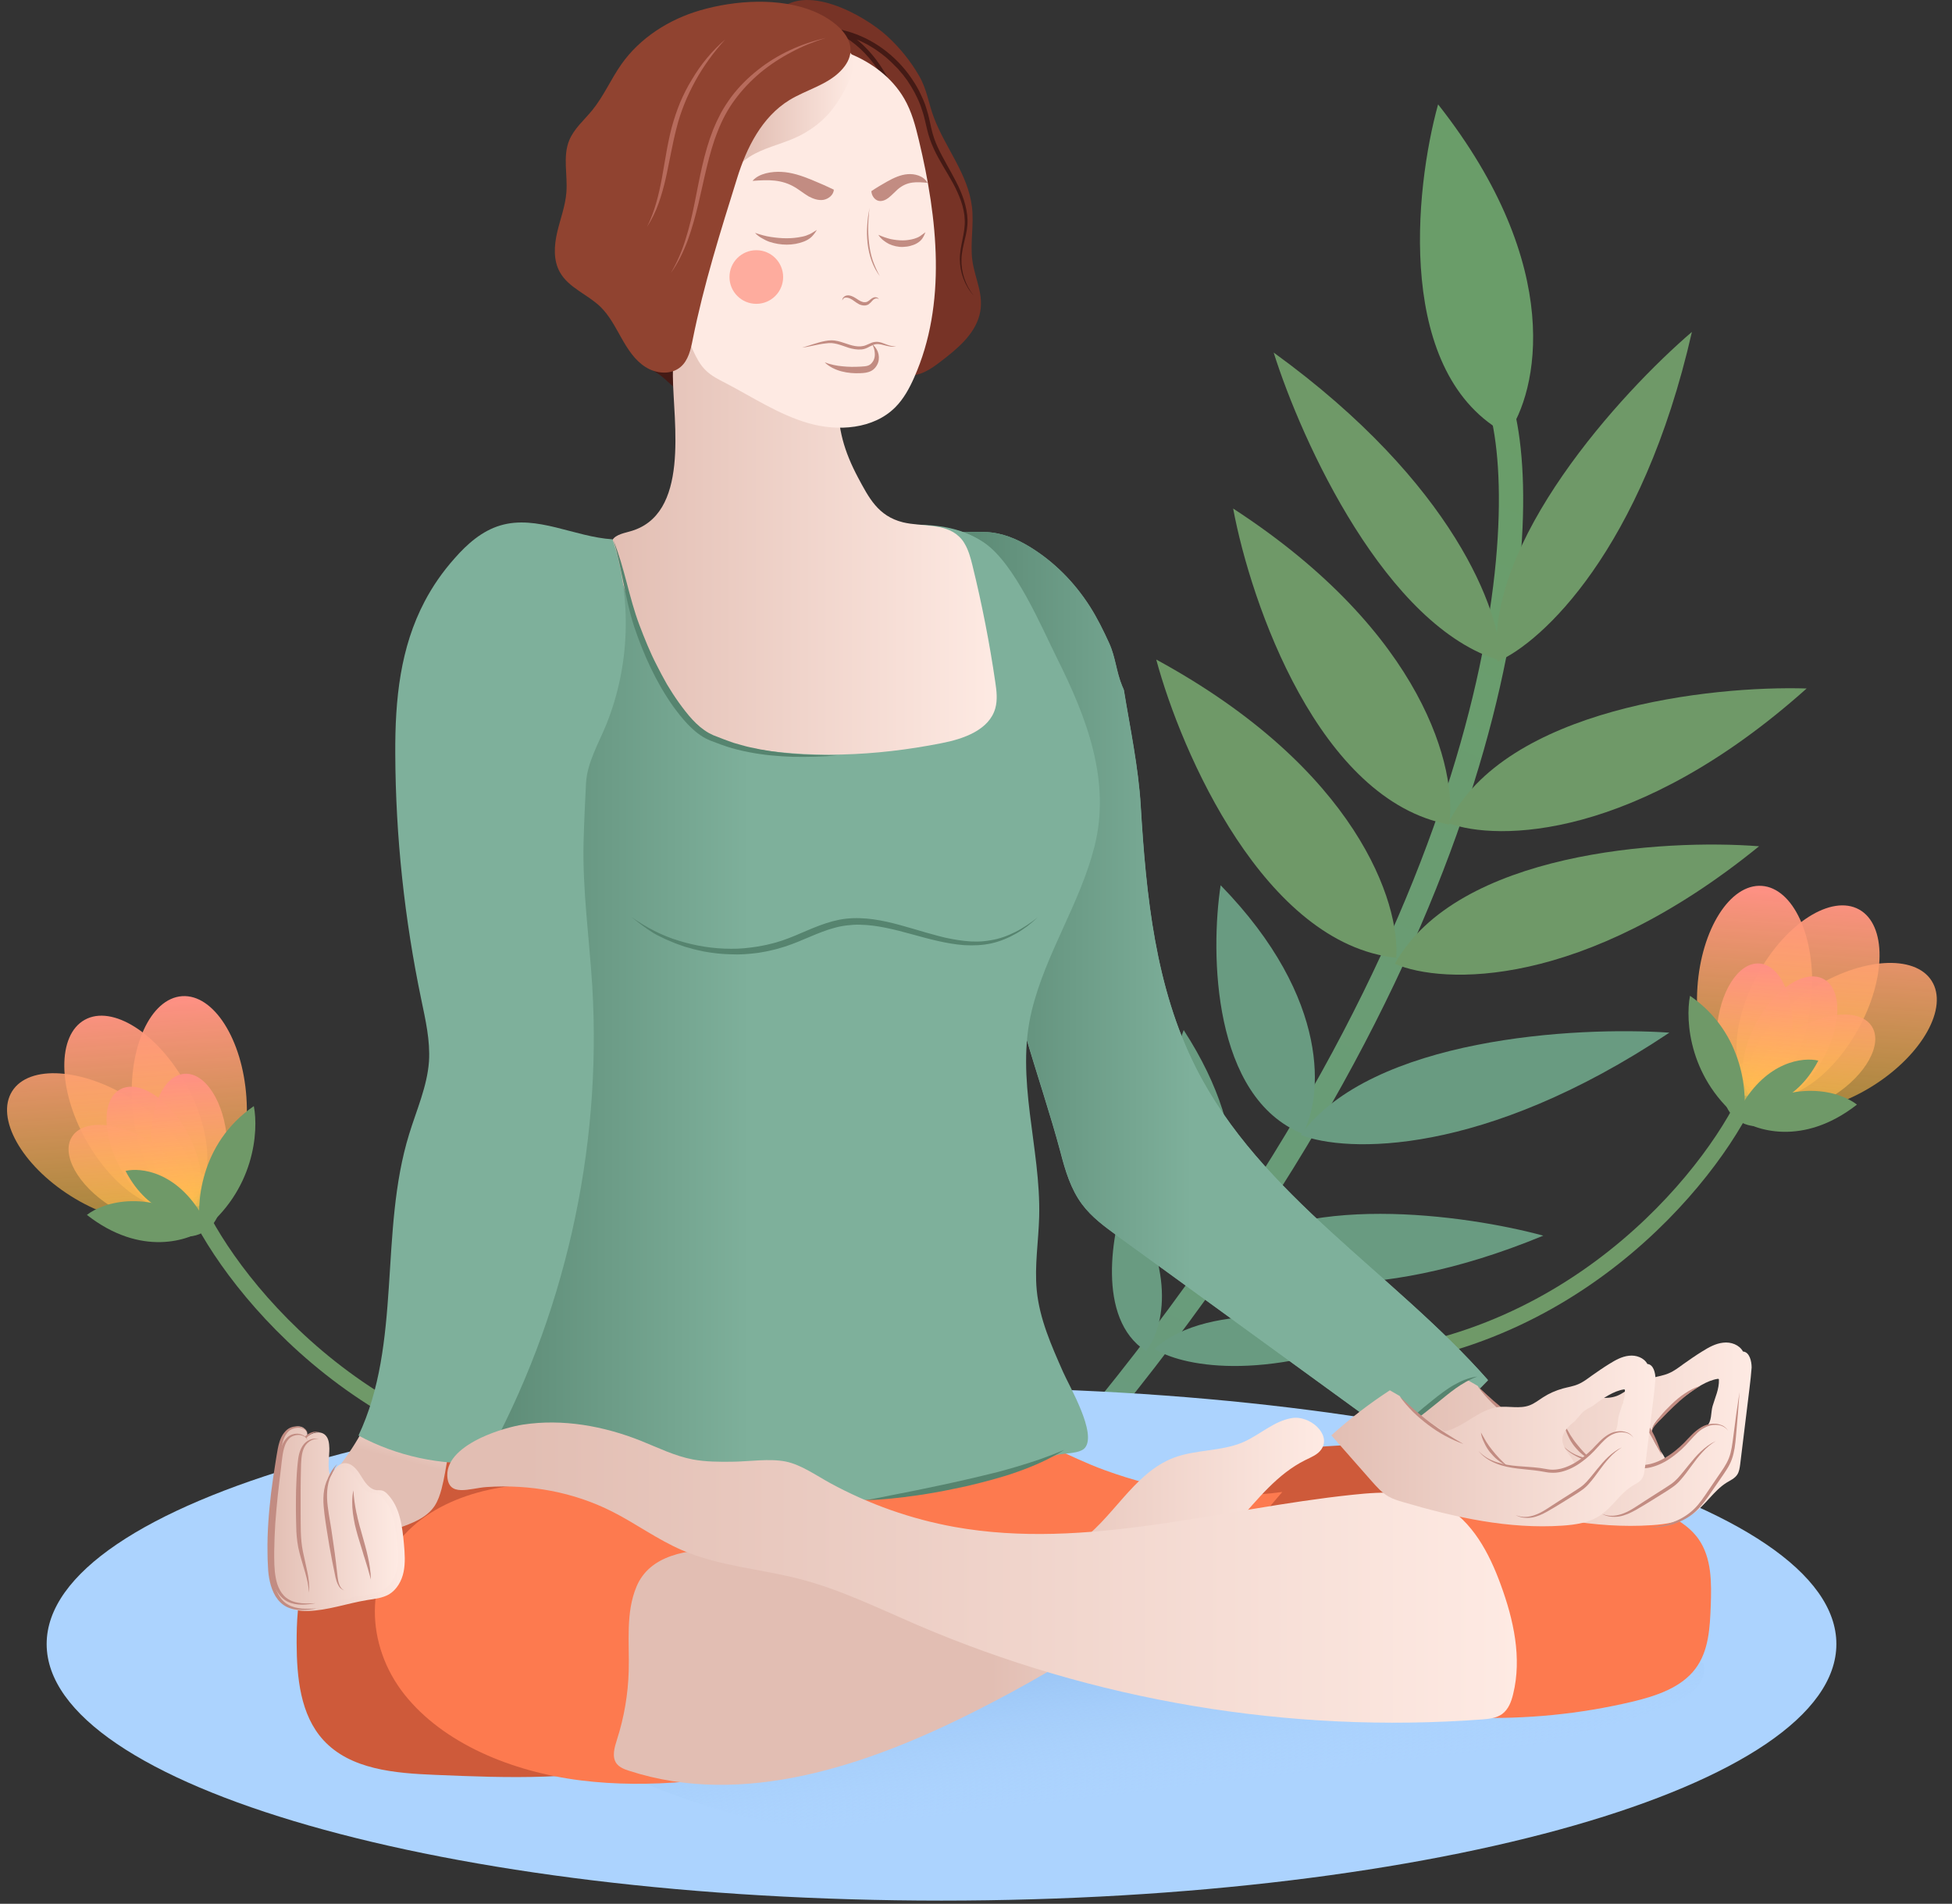 <svg width="241" height="235" viewBox="0 0 241 235" fill="none" xmlns="http://www.w3.org/2000/svg">
<rect x="0" y="0" width="241" height="235" fill="#333333" stroke="none"/>
<path d="M185.69 51.782C189.365 69.472 183.291 120.328 129.6 182.237" stroke="url(#paint0_linear_1207_26038)" stroke-width="3"/>
<path d="M186.104 53.622C189.842 48.412 193.363 32.969 177.552 12.883C174.633 23.424 172.258 46.328 186.104 53.622Z" fill="#6A9D69"/>
<path d="M184.887 81.656C190.33 79.322 202.752 67.917 208.89 40.969C200.159 48.448 183.134 67.056 184.887 81.656Z" fill="#6F9968"/>
<path d="M185.269 81.551C185.256 75.628 179.634 59.729 157.25 43.517C160.707 54.482 171.15 77.439 185.269 81.551Z" fill="#6F9968"/>
<path d="M178.822 101.597C184.829 103.866 202.084 103.721 223.054 84.984C211.239 84.615 185.851 87.421 178.822 101.597Z" fill="#6F9968"/>
<path d="M178.916 101.778C179.929 95.212 176.014 78.219 152.247 62.77C154.448 74.537 162.863 98.812 178.916 101.778Z" fill="#6F9968"/>
<path d="M172.215 118.97C178.108 121.52 195.351 122.188 217.181 104.46C205.397 103.535 179.905 105.141 172.215 118.97Z" fill="#6F9968"/>
<path d="M160.583 140.089C166.157 142.291 183.066 142.85 206.107 127.467C194.592 126.678 169.367 128.099 160.583 140.089Z" fill="#699B81"/>
<path d="M160.842 139.959C163.216 135.639 164.513 123.453 150.704 109.272C149.428 117.632 149.669 135.473 160.842 139.959Z" fill="#699B81"/>
<path d="M150.437 155.483C154.723 158.249 168.744 161.531 190.539 152.525C181.059 149.95 159.765 146.937 150.437 155.483Z" fill="#699B81"/>
<path d="M149.495 154.453C152.197 151.241 155.307 141.285 146.141 127.148C143.684 133.914 140.915 148.847 149.495 154.453Z" fill="#699B81"/>
<path d="M142.55 166.504C145.63 168.492 155.704 170.849 171.363 164.379C164.551 162.529 149.252 160.364 142.55 166.504Z" fill="#699B81"/>
<path d="M141.465 166.762C143.406 164.454 145.641 157.301 139.056 147.144C137.29 152.005 135.301 162.734 141.465 166.762Z" fill="#699B81"/>
<path d="M172.382 118.223C172.881 111.598 167.653 94.962 142.753 81.412C145.865 92.972 156.147 116.518 172.382 118.223Z" fill="#6F9968"/>
<circle cx="4.105" cy="4.105" r="4.105" transform="matrix(-0.998 0.068 0.068 0.998 26.904 144.151)" fill="#6F9968"/>
<path d="M16.316 136.418C16.806 143.58 20.362 149.171 24.258 148.904C28.153 148.637 30.914 142.614 30.423 135.452C29.933 128.289 26.377 122.698 22.482 122.965C18.586 123.232 15.825 129.255 16.316 136.418Z" fill="url(#paint1_linear_1207_26038)"/>
<path d="M10.589 140.679C14.072 146.956 19.664 150.51 23.078 148.615C26.493 146.72 26.436 140.095 22.953 133.817C19.469 127.539 13.877 123.986 10.463 125.881C7.048 127.776 7.105 134.401 10.589 140.679Z" fill="url(#paint2_linear_1207_26038)"/>
<path d="M8.711 147.614C14.779 151.452 21.39 151.887 23.477 148.587C25.564 145.287 22.337 139.501 16.269 135.663C10.201 131.826 3.59 131.39 1.503 134.69C-0.584 137.99 2.643 143.777 8.711 147.614Z" fill="url(#paint3_linear_1207_26038)"/>
<path d="M18.7 141.465C19.025 146.214 21.381 149.921 23.962 149.745C26.543 149.568 28.371 145.575 28.046 140.825C27.721 136.075 25.365 132.368 22.784 132.545C20.203 132.722 18.375 136.715 18.7 141.465Z" fill="url(#paint4_linear_1207_26038)"/>
<path d="M14.905 144.29C17.214 148.453 20.919 150.809 23.18 149.553C25.442 148.297 25.405 143.904 23.096 139.741C20.788 135.578 17.083 133.222 14.821 134.478C12.56 135.734 12.597 140.127 14.905 144.29Z" fill="url(#paint5_linear_1207_26038)"/>
<path d="M13.662 148.889C17.682 151.434 22.062 151.723 23.445 149.535C24.827 147.346 22.689 143.51 18.669 140.965C14.648 138.42 10.268 138.131 8.886 140.319C7.503 142.507 9.642 146.344 13.662 148.889Z" fill="url(#paint6_linear_1207_26038)"/>
<path d="M31.339 136.532C31.939 139.586 31.467 146.968 24.777 152.069C24.164 148.823 24.617 141.17 31.339 136.532Z" fill="#6F9968"/>
<path d="M10.728 149.963C12.747 148.388 18.538 146.496 25.545 151.529C23.386 153.179 17.401 155.176 10.728 149.963Z" fill="#6F9968"/>
<path d="M15.5 144.536C17.345 144.087 21.834 144.585 25.03 150.163C23.068 150.619 18.416 150.133 15.5 144.536Z" fill="#6F9968"/>
<path d="M24.596 149.743C30.07 160.691 48.587 182.421 78.859 181.766" stroke="#6F9968" stroke-width="2"/>
<circle cx="216.905" cy="134.912" r="4.105" transform="rotate(3.917 216.905 134.912)" fill="#6F9968"/>
<path d="M223.678 122.803C223.188 129.966 219.632 135.556 215.736 135.289C211.841 135.023 209.08 129 209.571 121.837C210.061 114.674 213.617 109.084 217.513 109.35C221.408 109.617 224.169 115.64 223.678 122.803Z" fill="url(#paint7_linear_1207_26038)"/>
<path d="M229.406 127.064C225.922 133.342 220.33 136.895 216.916 135C213.501 133.105 213.558 126.48 217.042 120.202C220.525 113.925 226.117 110.372 229.532 112.266C232.946 114.161 232.889 120.786 229.406 127.064Z" fill="url(#paint8_linear_1207_26038)"/>
<path d="M231.283 133.999C225.215 137.837 218.604 138.273 216.517 134.972C214.43 131.672 217.657 125.886 223.725 122.049C229.793 118.211 236.404 117.775 238.491 121.076C240.578 124.376 237.351 130.162 231.283 133.999Z" fill="url(#paint9_linear_1207_26038)"/>
<path d="M221.294 127.85C220.969 132.6 218.613 136.307 216.032 136.13C213.452 135.953 211.623 131.96 211.948 127.21C212.273 122.461 214.629 118.754 217.21 118.93C219.791 119.107 221.62 123.101 221.294 127.85Z" fill="url(#paint10_linear_1207_26038)"/>
<path d="M225.089 130.675C222.78 134.838 219.076 137.194 216.814 135.938C214.552 134.682 214.589 130.289 216.898 126.126C219.206 121.964 222.911 119.607 225.173 120.863C227.435 122.12 227.397 126.513 225.089 130.675Z" fill="url(#paint11_linear_1207_26038)"/>
<path d="M226.332 135.274C222.312 137.819 217.932 138.108 216.55 135.92C215.167 133.732 217.305 129.895 221.326 127.35C225.346 124.805 229.726 124.516 231.108 126.704C232.491 128.892 230.353 132.729 226.332 135.274Z" fill="url(#paint12_linear_1207_26038)"/>
<path d="M208.655 122.917C208.055 125.971 208.527 133.354 215.217 138.454C215.83 135.208 215.377 127.556 208.655 122.917Z" fill="#6F9968"/>
<path d="M229.266 136.348C227.247 134.773 221.456 132.881 214.449 137.914C216.608 139.564 222.593 141.561 229.266 136.348Z" fill="#6F9968"/>
<path d="M224.494 130.92C222.649 130.472 218.16 130.97 214.964 136.548C216.926 137.004 221.578 136.518 224.494 130.92Z" fill="#6F9968"/>
<path d="M215.398 136.127C209.924 147.075 191.407 168.805 161.135 168.15" stroke="#6F9968" stroke-width="2"/>
<path d="M116.242 234.603C177.26 234.603 226.725 220.424 226.725 202.934C226.725 185.443 177.26 171.265 116.242 171.265C55.224 171.265 5.76 185.443 5.76 202.934C5.76 220.424 55.224 234.603 116.242 234.603Z" fill="#ACD3FE"/>
<g style="mix-blend-mode:multiply">
<path d="M73.464 217.144C89.218 225.662 107.982 228.488 125.534 224.955C131.432 223.764 137.188 221.907 143.106 220.858C150.377 219.586 157.81 219.566 165.203 219.041C178.816 218.072 192.308 215.307 205.215 210.867C207.841 209.958 211.032 207.98 210.305 205.296C183.017 198.353 154.437 198.776 126.645 194.235C117.414 192.721 108.043 190.662 98.832 192.257C92.228 193.387 86.088 196.354 80.069 199.281C75.463 201.521 70.576 204.024 68.111 208.525" fill="url(#paint13_linear_1207_26038)"/>
</g>
<path d="M58.134 166.986C55.003 172.032 51.852 177.099 47.873 181.499C43.995 185.778 39.229 189.653 37.492 195.163C36.724 197.626 36.623 200.23 36.623 202.813C36.643 207.052 37.067 211.674 39.935 214.803C43.268 218.436 48.762 218.88 53.69 219.082C62.759 219.465 71.969 219.808 80.735 217.467C95.035 213.612 107.013 202.813 121.656 200.593C137.289 198.231 152.822 206.103 168.616 205.377C178.352 204.933 188.33 209.05 198.065 208.606C199.863 208.525 201.68 208.384 203.357 207.738C208.164 205.901 210.669 200.068 209.659 195.022C208.649 189.976 204.771 185.859 200.226 183.436C195.682 181.014 190.511 180.046 185.421 179.379C173.949 177.866 162.113 177.644 150.943 180.651C145.813 182.044 140.804 184.103 135.492 184.547C124.423 185.475 114.102 179.299 105.013 172.921C103.296 171.709 101.458 170.337 100.832 168.319C88.37 166.3 75.888 164.282 63.406 162.283" fill="#CE5A3A"/>
<path d="M44.864 176.392C43.995 178.027 42.985 179.581 41.834 181.035C42.48 180.712 43.329 180.974 43.712 181.58C44.076 182.145 43.995 182.871 43.975 183.558C43.935 184.728 44.116 185.919 44.48 187.05C44.46 186.262 44.52 185.334 45.167 184.89C45.692 184.527 46.459 184.668 46.964 185.072C47.469 185.475 47.772 186.061 47.994 186.666C48.217 187.272 48.398 187.897 48.721 188.442C48.762 188.523 48.822 188.604 48.903 188.644C49.004 188.684 49.105 188.644 49.186 188.624C50.862 188.039 52.66 187.372 53.65 185.899C54.074 185.253 54.316 184.527 54.518 183.78C55.205 181.136 55.326 178.33 56.336 175.767C55.367 175.181 54.417 174.596 53.387 174.152C52.236 173.627 50.903 173.284 49.711 173.728C49.267 173.889 48.863 174.172 48.479 174.475C47.954 174.878 47.429 175.323 46.964 175.787" fill="url(#paint14_linear_1207_26038)"/>
<path d="M72.372 183.578C64.535 182.367 55.608 183.82 50.437 188.906C44.822 194.417 45.145 203.096 49.912 209.131C54.679 215.166 63.122 218.698 71.706 219.768C80.29 220.838 89.036 219.707 97.458 218.032C100.346 217.447 103.437 216.68 105.154 214.661C106.325 213.289 106.628 211.533 106.709 209.837C106.971 203.378 103.861 194.275 96.408 191.147C89.298 188.139 80.148 184.769 72.372 183.578Z" fill="#FD7A4F"/>
<path d="M158.316 184.163C154.074 189.128 149.812 194.093 145.571 199.059C145.106 199.604 144.601 200.169 143.955 200.492C143.329 200.794 142.642 200.835 141.955 200.875C134.179 201.319 126.363 201.763 118.627 200.875C110.891 199.987 103.175 197.706 96.853 193.145C95.117 191.873 93.379 190.278 92.996 188.159C91.057 177.26 116.021 174.333 122.949 176.049C127.615 177.199 131.877 179.823 136.361 181.458C143.43 184.042 150.822 185.212 158.316 184.163Z" fill="#FD7A4F"/>
<path d="M161.91 186.201C168.797 184.708 175.806 183.8 182.855 183.456C190.368 183.093 198.165 183.436 204.992 186.524C206.789 187.332 208.547 188.361 209.678 189.936C211.354 192.297 211.314 195.365 211.213 198.231C211.112 200.916 210.97 203.782 209.334 205.962C207.557 208.343 204.446 209.353 201.497 210.059C188.611 213.107 174.856 212.663 162.233 208.767C159.809 208.021 157.284 207.052 155.83 205.053C154.598 203.378 154.315 201.218 154.295 199.18C154.295 196.152 154.82 193.125 155.87 190.279" fill="#FD7A4F"/>
<path d="M147.629 131.765C142.62 121.855 141.489 110.511 140.823 99.43C140.54 94.666 139.51 89.863 138.742 85.16C138.682 84.998 138.621 84.837 138.54 84.695C137.793 82.899 137.732 81.163 136.924 79.387C136.217 77.833 135.47 76.319 134.561 74.886C132.642 71.879 130.138 69.335 127.088 67.478C125.492 66.51 123.735 65.783 121.857 65.682C120.746 65.621 119.615 65.682 118.504 65.702C119.09 72.908 123.493 84.312 124.139 87.219C126.078 95.918 122.988 103.669 123.513 112.55C124.099 122.137 128.461 132.936 130.926 142.22C131.511 144.481 132.198 146.782 133.592 148.639C134.763 150.213 136.379 151.384 137.955 152.534C149.144 160.669 160.334 168.783 171.503 176.917C172.089 177.341 172.695 177.765 173.382 177.866C174.452 178.027 175.462 177.361 176.351 176.735C178.976 174.818 181.441 172.658 183.683 170.317C171.988 157.056 155.607 147.549 147.629 131.765Z" fill="#7EB09B"/>
<path d="M147.652 131.826C142.643 121.915 141.512 110.572 140.845 99.49C140.563 94.727 139.533 89.883 138.765 85.18C138.704 85.018 138.624 84.857 138.563 84.695C137.816 82.899 137.755 81.163 136.947 79.387C136.24 77.833 135.493 76.319 134.584 74.886C132.665 71.879 130.161 69.335 127.111 67.478C125.515 66.51 123.758 65.783 121.88 65.682C120.769 65.621 119.658 65.682 118.547 65.702C119.112 72.908 123.536 84.352 124.182 87.279C126.121 95.978 123.031 103.729 123.556 112.61C124.142 122.198 128.504 132.996 130.969 142.281C131.554 144.542 132.241 146.843 133.635 148.699C134.806 150.274 136.422 151.445 137.997 152.595L171.546 176.978C172.132 177.401 172.738 177.825 173.425 177.926C174.495 178.088 175.505 177.422 176.394 176.796C179.019 174.878 181.484 172.719 183.726 170.377C172.011 157.116 155.63 147.61 147.652 131.826Z" fill="url(#paint15_linear_1207_26038)"/>
<path d="M135.127 104.496C133.349 111.52 129.128 117.636 127.391 124.721C125.31 133.218 128.522 141.655 128.3 150.193C128.219 153.221 127.714 156.228 127.997 159.235C128.34 162.808 129.815 166.098 131.249 169.348C132.036 171.144 135.47 176.957 133.935 178.733C133.309 179.46 131.35 179.359 130.481 179.601C128.583 180.106 126.745 180.873 124.846 181.418C121.15 182.528 117.393 183.436 113.596 184.123C98.669 186.908 82.875 186.424 68.494 181.135C65.929 180.187 63.404 179.097 60.96 177.845C60.031 177.381 59.021 176.755 58.839 175.726C58.718 175.08 58.98 174.414 59.223 173.788C63.99 162.384 70.534 151.263 71.099 138.91C71.483 130.796 69.241 122.803 68.393 114.729C67.827 109.259 67.928 103.648 69.584 98.421C70.574 95.292 72.129 92.345 72.877 89.156C74.331 82.919 72.614 76.319 73.765 70.021C73.927 69.153 74.169 68.225 74.856 67.66C75.401 67.196 76.169 67.034 76.876 66.893C84.995 65.399 93.297 64.895 101.538 65.379C108.082 65.763 115.858 63.199 121.513 66.994C125.29 69.537 128.603 77.429 130.542 81.325C134.137 88.53 137.187 96.342 135.127 104.496Z" fill="#7EB09B"/>
<path d="M134.946 104.395C133.169 111.419 128.948 117.535 127.211 124.62C125.13 133.117 128.342 141.554 128.119 150.092C128.039 153.12 127.534 156.127 127.816 159.135C128.16 162.707 129.634 165.997 131.068 169.247C131.856 171.043 135.29 176.856 133.755 178.632C133.129 179.359 131.169 179.258 130.301 179.5C128.402 180.005 126.564 180.772 124.666 181.317C120.969 182.427 117.213 183.335 113.415 184.022C98.449 186.787 82.654 186.302 68.273 181.014C65.708 180.066 63.183 178.976 60.739 177.724C59.81 177.26 58.8 176.634 58.618 175.605C58.497 174.959 58.76 174.293 59.002 173.667C63.769 162.263 70.313 151.142 70.879 138.789C71.262 130.675 69.02 122.682 68.172 114.608C67.606 109.138 67.707 103.527 69.364 98.299C70.353 95.171 71.909 92.224 72.656 89.035C74.11 82.798 72.393 76.198 73.545 69.9C73.706 69.032 73.949 68.104 74.635 67.539C75.181 67.075 75.948 66.913 76.655 66.772C84.775 65.278 93.076 64.774 101.317 65.258C107.861 65.641 115.637 63.078 121.293 66.873C125.07 69.416 128.382 77.308 130.321 81.204C133.936 88.45 137.007 96.261 134.946 104.395Z" fill="url(#paint16_linear_1207_26038)"/>
<path d="M84.207 48.364C84.712 48.606 85.217 48.828 85.742 49.05C87.802 49.978 89.681 51.29 91.721 52.259C93.761 53.228 96.144 53.793 98.305 53.127C100.062 52.582 101.456 51.311 102.89 50.18C104.324 49.05 106.001 48 107.818 48.061C108.687 48.081 109.656 48.364 110.404 47.9C110.808 47.637 111.07 47.193 111.272 46.749C112.242 44.65 112.262 42.208 111.696 39.967C110.646 35.809 107.738 32.398 104.829 29.249C103.213 27.493 101.517 25.737 99.416 24.607C94.266 21.822 85.338 21.216 81.884 27.009C81.076 28.361 80.672 29.936 80.43 31.49C80.046 34.093 80.168 36.738 80.228 39.362C80.248 40.31 80.248 41.279 79.865 42.147C79.602 42.732 79.178 43.257 79.198 43.883C79.198 45.053 80.551 45.619 81.501 46.305C82.167 46.789 82.712 47.435 83.399 47.92C83.662 48.081 83.924 48.222 84.207 48.364Z" fill="#441A15"/>
<path d="M78.592 195.829C77.219 199.079 77.724 202.753 77.623 206.265C77.542 209.131 77.057 211.997 76.169 214.742C75.866 215.711 75.522 216.841 76.108 217.669C76.472 218.153 77.078 218.395 77.663 218.577C91.721 223.159 107.051 217.951 120.261 211.291C132.258 205.255 143.771 197.868 152.739 187.897C155.284 185.051 157.728 181.923 161.161 180.227C161.889 179.864 162.697 179.561 163.141 178.895C164.413 177.058 161.727 174.676 159.505 175.04C157.283 175.403 155.567 177.099 153.506 178.007C150.8 179.178 147.669 178.895 144.902 179.945C139.832 181.882 137.348 187.675 132.804 190.642C129.612 192.721 125.674 193.226 121.877 193.468C115.534 193.872 109.132 193.71 102.83 192.943C96.669 192.237 81.784 188.22 78.592 195.829Z" fill="url(#paint17_linear_1207_26038)"/>
<path d="M119.089 67.094C119.574 67.902 119.836 68.871 120.059 69.779C121.23 74.542 122.179 79.366 122.886 84.231C123.048 85.3 123.169 86.39 122.886 87.42C122.139 90.104 118.968 91.214 116.221 91.739C108.081 93.354 99.618 93.717 91.458 92.143C89.095 91.699 86.631 91.013 84.955 89.257C84.207 88.469 83.662 87.501 83.157 86.532C80.006 80.618 77.481 74.401 75.603 67.982C75.502 67.659 75.421 67.316 75.482 66.993C75.664 66.105 76.795 65.863 77.683 65.621C85.278 63.643 83.117 52.097 83.076 46.426C83.056 43.701 83.723 42.167 86.025 40.774C88.51 39.26 91.095 37.847 94.023 37.484C96.77 37.141 99.841 37.847 101.8 39.886C104.223 42.409 103.597 46.123 103.496 49.272C103.375 52.885 104.264 55.791 105.92 58.92C107.273 61.443 108.404 63.703 111.475 64.47C113.817 65.035 116.625 64.551 118.382 66.206C118.685 66.489 118.907 66.771 119.089 67.094Z" fill="url(#paint18_linear_1207_26038)"/>
<path d="M109.537 4.463C111.072 5.876 112.405 7.511 113.455 9.328C114.465 11.043 114.627 12.779 115.334 14.596C116.748 18.289 119.515 21.499 119.999 25.535C120.262 27.695 119.777 29.916 120.04 32.075C120.343 34.437 121.575 36.415 120.929 38.897C120.282 41.34 118.161 43.076 116.162 44.61C114.93 45.558 113.476 46.567 111.94 46.265C111.133 46.103 110.426 45.578 109.759 45.074C108.608 44.186 109.315 43.58 109.618 42.49C109.961 41.198 110.244 39.866 110.466 38.554C110.89 35.91 110.971 33.185 110.385 30.561C109.86 28.26 108.81 26.081 108.487 23.739C108.062 20.671 108.81 17.28 107.174 14.656C106.063 12.9 104.104 11.911 102.185 11.124C98.852 9.752 92.066 6.239 95.823 1.658C99.155 -2.359 106.689 1.859 109.537 4.463Z" fill="#773326"/>
<path d="M113.132 26.303C112.829 24.224 112.607 22.145 112.304 20.066C111.98 18.007 111.597 15.948 110.95 13.95C110.324 11.972 109.435 10.075 108.244 8.379C107.072 6.684 105.558 5.23 103.76 4.241L101.922 3.232L103.962 3.696C107.234 4.443 110.122 6.441 112.122 9.086L112.485 9.59L112.829 10.115C113.071 10.458 113.253 10.821 113.455 11.185C113.818 11.932 114.182 12.678 114.404 13.486C114.667 14.273 114.808 15.101 114.99 15.867C115.172 16.655 115.414 17.401 115.757 18.128C116.424 19.581 117.292 20.954 118.04 22.427C118.424 23.154 118.747 23.921 119.009 24.708C119.252 25.495 119.433 26.323 119.454 27.15C119.474 27.998 119.312 28.805 119.11 29.593C118.929 30.38 118.727 31.167 118.706 31.974C118.646 33.569 119.191 35.204 120.201 36.475C119.11 35.264 118.504 33.609 118.504 31.974C118.504 30.319 119.191 28.745 119.11 27.15C119.09 26.363 118.908 25.576 118.646 24.809C118.383 24.062 118.04 23.315 117.656 22.609C116.889 21.196 115.959 19.844 115.273 18.33C114.929 17.583 114.647 16.776 114.465 15.989C114.263 15.181 114.121 14.394 113.859 13.647C113.637 12.88 113.293 12.154 112.93 11.447C112.728 11.104 112.546 10.741 112.324 10.418L112.001 9.913L111.637 9.429L111.455 9.187L111.253 8.964L110.87 8.5C110.728 8.359 110.587 8.218 110.445 8.076C110.304 7.935 110.163 7.794 110.021 7.653L109.577 7.249C109.436 7.108 109.274 6.986 109.112 6.865C108.951 6.744 108.809 6.603 108.648 6.502L108.163 6.159C108.001 6.038 107.82 5.937 107.658 5.836C107.497 5.735 107.315 5.634 107.153 5.533C106.79 5.352 106.446 5.15 106.083 5.008C105.901 4.928 105.719 4.847 105.537 4.766L104.972 4.564L104.689 4.463L104.406 4.383L103.82 4.221L104.022 3.676C105.901 4.726 107.456 6.28 108.648 8.036C109.839 9.792 110.708 11.75 111.314 13.789C111.92 15.807 112.283 17.886 112.526 19.985C112.768 22.125 112.93 24.203 113.132 26.303Z" fill="#441A15"/>
<path d="M111.638 12.173C112.567 13.768 113.032 15.564 113.456 17.34C115.759 26.988 116.91 37.504 112.87 46.587C112.285 47.919 111.558 49.252 110.527 50.281C107.841 52.965 103.478 53.288 99.823 52.239C96.167 51.189 92.935 49.03 89.562 47.273C88.694 46.83 87.805 46.385 87.118 45.699C86.431 45.033 85.987 44.165 85.583 43.297C81.523 34.638 81.382 24.223 85.24 15.463C87.28 10.821 90.875 6.32 95.884 5.533C101.58 4.604 108.629 6.986 111.638 12.173Z" fill="#FEEAE3"/>
<path d="M97.982 17.098C96.185 17.865 94.246 18.289 92.59 19.319C89.843 21.054 88.388 24.183 86.328 26.686C86.934 23.719 87.883 20.792 89.136 18.027C90.408 15.201 92.024 12.496 94.225 10.316C95.68 8.883 104.688 2.848 105.355 7.511C105.577 9.105 104.022 11.729 103.153 12.96C101.901 14.797 100.022 16.23 97.982 17.098Z" fill="url(#paint19_linear_1207_26038)"/>
<path d="M52.438 74.22C49.428 79.932 48.762 86.249 48.802 93.072C48.843 103.244 49.933 113.417 52.014 123.388C52.539 125.911 53.125 128.454 52.963 131.018C52.741 134.106 51.428 137.013 50.519 139.98C46.783 152.07 49.651 165.775 44.258 177.199C48.984 179.742 54.417 180.913 59.77 180.55C69.667 162.727 74.353 142.038 73.121 121.693C72.757 115.799 71.909 109.905 72.05 103.991C72.111 101.549 72.232 99.046 72.353 96.644C72.495 94.121 73.949 91.679 74.878 89.378C77.766 82.172 78.049 73.937 75.625 66.57C70.939 66.287 66.294 63.522 61.79 64.854C59.527 65.52 57.689 67.135 56.134 68.911C54.619 70.607 53.407 72.383 52.438 74.22Z" fill="#7EB09B"/>
<path d="M103.801 8.742C102.104 10.498 99.539 11.083 97.459 12.355C94.045 14.454 92.167 18.269 91.016 21.963C88.956 28.563 86.875 35.163 85.522 41.925C85.279 43.156 84.977 44.488 84.027 45.296C82.836 46.305 80.998 46.143 79.685 45.296C78.372 44.468 77.503 43.096 76.736 41.743C75.968 40.391 75.261 38.978 74.15 37.888C72.555 36.334 70.192 35.526 69.121 33.589C68.293 32.115 68.414 30.299 68.798 28.644C69.182 27.009 69.808 25.394 69.929 23.719C70.091 21.579 69.465 19.319 70.272 17.34C70.858 15.887 72.131 14.818 73.12 13.606C74.534 11.871 75.423 9.771 76.716 7.935C79.018 4.665 82.613 2.384 86.451 1.274C90.733 0.022 96.308 -0.341 100.509 1.415C103.579 2.707 106.831 5.613 103.801 8.742Z" fill="#904330"/>
<path d="M101.944 4.685C100.469 5.15 99.035 5.715 97.702 6.441C96.349 7.148 95.056 7.996 93.885 8.964C92.713 9.953 91.663 11.043 90.754 12.275C89.845 13.486 89.138 14.838 88.593 16.251C88.028 17.664 87.624 19.137 87.26 20.631C86.896 22.124 86.593 23.618 86.23 25.132C85.866 26.625 85.462 28.139 84.937 29.593C84.392 31.046 83.725 32.459 82.816 33.71C83.604 32.378 84.21 30.965 84.654 29.492C85.119 28.038 85.462 26.545 85.765 25.031C86.068 23.517 86.351 22.003 86.694 20.51C87.038 18.996 87.462 17.502 88.028 16.049C88.189 15.686 88.33 15.322 88.492 14.979L89.017 13.93C89.199 13.586 89.421 13.243 89.623 12.92C89.845 12.598 90.047 12.275 90.29 11.952C91.239 10.7 92.35 9.59 93.582 8.621C96.046 6.663 98.954 5.372 101.944 4.685Z" fill="#B76B5C"/>
<path d="M89.541 4.867C88.107 6.442 86.855 8.157 85.845 9.994C85.34 10.923 84.876 11.871 84.492 12.84C84.108 13.809 83.765 14.818 83.522 15.827C83.26 16.837 83.038 17.886 82.836 18.916C82.613 19.945 82.432 20.995 82.189 22.044C81.947 23.094 81.664 24.123 81.301 25.132C80.937 26.142 80.472 27.11 79.887 27.998C80.836 26.101 81.341 24.022 81.725 21.963L82.27 18.835C82.452 17.785 82.674 16.736 82.937 15.706C83.219 14.677 83.563 13.648 83.967 12.659C84.391 11.669 84.876 10.701 85.441 9.792C86.532 7.935 87.925 6.26 89.541 4.867Z" fill="#B76B5C"/>
<path d="M77.967 113.196C79.764 114.467 81.724 115.497 83.824 116.123C85.905 116.768 88.066 117.112 90.247 117.112C91.338 117.132 92.408 117.011 93.479 116.849C94.004 116.748 94.549 116.667 95.054 116.526C95.317 116.466 95.579 116.405 95.842 116.324L96.609 116.082C98.65 115.396 100.588 114.306 102.79 113.721C103.335 113.579 103.901 113.458 104.466 113.398C105.032 113.337 105.598 113.317 106.163 113.337C106.729 113.357 107.294 113.398 107.84 113.478C108.405 113.559 108.95 113.66 109.496 113.781C111.677 114.266 113.758 114.992 115.878 115.537C116.403 115.678 116.929 115.8 117.474 115.9C117.999 116.001 118.544 116.082 119.07 116.143C120.14 116.264 121.231 116.264 122.301 116.062C123.372 115.9 124.402 115.517 125.371 115.033C125.856 114.79 126.321 114.508 126.785 114.205C127.25 113.902 127.694 113.579 128.118 113.236C127.714 113.62 127.29 113.963 126.866 114.306C126.422 114.629 125.957 114.952 125.492 115.214C124.543 115.759 123.493 116.203 122.402 116.445C121.312 116.688 120.18 116.728 119.049 116.667C117.938 116.587 116.828 116.385 115.757 116.143C113.596 115.658 111.495 114.952 109.375 114.528C108.304 114.306 107.254 114.165 106.183 114.144C105.658 114.124 105.113 114.165 104.588 114.225C104.063 114.286 103.537 114.387 103.032 114.528C100.972 115.073 99.033 116.163 96.892 116.849L96.084 117.091C95.822 117.172 95.539 117.233 95.276 117.293C94.731 117.434 94.186 117.515 93.62 117.616C92.509 117.757 91.398 117.858 90.267 117.798C89.156 117.778 88.046 117.657 86.935 117.455C86.389 117.334 85.844 117.233 85.319 117.071C85.056 116.99 84.773 116.93 84.511 116.849L83.723 116.567C83.461 116.486 83.198 116.365 82.956 116.264C82.693 116.163 82.451 116.042 82.188 115.941L81.441 115.578C81.32 115.517 81.198 115.456 81.077 115.396L80.714 115.194C79.704 114.568 78.815 113.882 77.967 113.196Z" fill="#56846F"/>
<path d="M59.405 177.462C61.304 176.573 63.384 176.028 64.576 175.847C69.484 175.1 74.553 176.028 79.118 177.845C81.239 178.693 83.299 179.722 85.521 180.146C87.137 180.449 88.793 180.449 90.449 180.429C92.509 180.408 94.994 180.005 97.013 180.408C98.912 180.792 100.831 182.164 102.507 183.073C107.294 185.677 112.485 187.513 117.858 188.482C134.117 191.389 150.599 186.221 167.019 184.506C170.796 184.102 174.836 183.941 178.169 185.777C181.784 187.755 183.865 191.712 185.278 195.587C186.874 199.927 187.924 204.65 186.813 209.131C186.591 210.059 186.228 211.008 185.46 211.573C184.753 212.077 183.844 212.178 182.996 212.239C159.203 214.015 134.986 209.938 113.091 200.512C108.405 198.493 103.8 196.233 98.872 194.941C94.004 193.669 88.833 193.346 84.208 191.348C81.198 190.056 78.532 188.078 75.624 186.605C70.817 184.163 65.424 183.194 60.051 183.557C57.991 183.698 55.325 184.889 55.224 182.144C55.163 180.085 57.163 178.531 59.405 177.462Z" fill="url(#paint20_linear_1207_26038)"/>
<path d="M93.377 37.505C95.206 37.505 96.689 36.023 96.689 34.195C96.689 32.366 95.206 30.884 93.377 30.884C91.547 30.884 90.064 32.366 90.064 34.195C90.064 36.023 91.547 37.505 93.377 37.505Z" fill="#FEAC9E"/>
<path d="M40.662 178.774C40.642 178.168 40.582 177.522 40.137 177.119C39.531 176.574 38.522 176.816 37.895 177.361C38.077 176.917 37.774 176.372 37.33 176.17C36.885 175.968 36.36 176.089 35.936 176.331C35.209 176.755 34.765 177.543 34.563 178.35C34.361 179.157 34.34 180.005 34.3 180.853C34.159 183.315 33.634 185.737 33.331 188.18C33.028 190.622 32.927 193.145 33.613 195.527C33.916 196.596 34.441 197.666 35.371 198.272C36.138 198.756 37.087 198.877 37.976 198.857C40.461 198.796 42.864 197.908 45.328 197.505C46.257 197.363 47.227 197.262 48.035 196.798C49.004 196.213 49.61 195.123 49.832 194.013C50.054 192.903 49.974 191.752 49.873 190.602C49.671 188.422 49.388 186.08 47.893 184.486C47.691 184.264 47.449 184.042 47.146 183.981C46.924 183.921 46.702 183.961 46.5 183.941C45.611 183.84 45.045 182.972 44.581 182.205C44.116 181.438 43.47 180.59 42.581 180.611C41.672 180.631 41.268 181.478 40.784 182.104C40.38 181.297 40.683 179.662 40.662 178.774Z" fill="url(#paint21_linear_1207_26038)"/>
<path d="M215.192 166.825C214.747 165.997 213.697 165.614 212.748 165.735C211.799 165.836 210.95 166.32 210.142 166.825C209.355 167.309 208.607 167.834 207.86 168.359C207.274 168.783 206.709 169.227 206.042 169.509C205.396 169.792 204.689 169.893 204.022 170.074C203.093 170.337 202.205 170.72 201.397 171.245C200.811 171.629 200.245 172.073 199.599 172.315C198.306 172.799 196.852 172.375 195.479 172.537C192.873 172.86 190.914 175.221 188.349 175.787C186.268 174.333 183.885 173.142 182.431 171.063L181.138 170.317C178.411 172.093 175.826 174.091 173.402 176.291C175.18 178.31 176.957 180.348 178.735 182.367C179.401 183.113 180.068 183.88 180.936 184.385C181.562 184.748 182.249 184.95 182.936 185.152C189.763 187.17 196.852 188.745 203.962 188.26C205.719 188.139 207.517 187.877 208.971 186.888C210.567 185.818 211.556 184.022 213.172 183.012C213.637 182.73 214.182 182.488 214.485 182.023C214.727 181.66 214.788 181.196 214.848 180.752C215.232 177.623 215.616 174.475 216 171.346C216.101 170.498 216.202 169.651 216.262 168.803C216.262 168.016 216 166.885 215.192 166.825ZM211.435 173.586C211.213 174.333 211.374 175.524 210.688 176.049C210.324 176.331 209.839 176.432 209.456 176.695C208.951 177.038 208.567 177.502 208.183 177.966C207.456 178.814 206.668 179.601 205.699 180.166C205.598 180.227 205.497 180.086 205.578 180.005C205.073 178.996 204.164 178.229 203.962 177.078C203.8 176.049 204.669 175.161 205.376 174.596C205.82 174.253 206.386 173.405 206.83 173.062C207.476 172.577 207.638 172.658 208.264 172.174C209.294 171.386 210.789 170.377 212.102 170.196C212.162 170.196 212.223 170.216 212.223 170.296C212.263 171.467 211.758 172.476 211.435 173.586Z" fill="url(#paint22_linear_1207_26038)"/>
<path d="M96.467 21.216C97.76 21.277 98.992 21.701 100.183 22.185C101.112 22.569 102.042 22.972 102.95 23.416C102.91 24.062 102.304 24.547 101.678 24.668C101.052 24.769 100.406 24.547 99.84 24.244C99.295 23.921 98.79 23.517 98.244 23.174C96.507 22.104 94.831 22.185 92.912 22.326C93.7 21.378 95.336 21.156 96.467 21.216Z" fill="#C28C82"/>
<path d="M112.082 21.498C111.194 21.559 110.325 21.963 109.497 22.427C108.851 22.79 108.204 23.174 107.578 23.598C107.619 24.203 108.022 24.688 108.467 24.788C108.911 24.889 109.356 24.688 109.739 24.385C110.123 24.082 110.466 23.698 110.83 23.375C112.022 22.346 113.193 22.447 114.526 22.568C114.001 21.66 112.87 21.438 112.082 21.498Z" fill="#C28C82"/>
<path d="M108.445 28.987C108.708 29.088 108.95 29.209 109.213 29.29C109.455 29.37 109.718 29.451 109.96 29.512C110.465 29.613 110.95 29.673 111.455 29.673C111.697 29.673 111.94 29.653 112.202 29.613C112.445 29.572 112.687 29.532 112.929 29.451C113.172 29.37 113.374 29.29 113.596 29.148C113.818 29.007 114.02 28.826 114.262 28.664C114.161 28.927 114.04 29.189 113.879 29.431C113.717 29.673 113.454 29.895 113.192 30.037C112.929 30.198 112.646 30.279 112.364 30.36C112.081 30.44 111.778 30.46 111.475 30.481C110.889 30.501 110.283 30.36 109.758 30.117C109.213 29.835 108.748 29.471 108.445 28.987Z" fill="#C28C82"/>
<path d="M93.217 28.745C93.56 28.846 93.863 28.967 94.207 29.047C94.53 29.128 94.853 29.209 95.176 29.249C95.822 29.35 96.469 29.411 97.115 29.411C97.761 29.411 98.408 29.35 99.054 29.209C99.377 29.148 99.66 29.047 99.963 28.906C100.266 28.765 100.549 28.563 100.852 28.381C100.67 28.684 100.468 28.967 100.205 29.229C99.943 29.491 99.599 29.673 99.256 29.814C98.569 30.077 97.862 30.198 97.135 30.198C96.408 30.198 95.701 30.077 95.014 29.855C94.671 29.734 94.348 29.572 94.045 29.391C93.742 29.229 93.459 29.007 93.217 28.745Z" fill="#C28C82"/>
<path d="M99.012 42.914C99.981 42.652 100.89 42.269 101.9 42.087C102.142 42.047 102.405 42.006 102.668 42.006C102.93 42.006 103.193 42.047 103.455 42.107C103.96 42.228 104.425 42.41 104.889 42.551C105.354 42.693 105.818 42.793 106.283 42.753C106.505 42.733 106.727 42.693 106.949 42.592C107.172 42.511 107.394 42.39 107.656 42.289C107.899 42.208 108.202 42.168 108.464 42.208C108.727 42.248 108.969 42.329 109.212 42.43C109.454 42.531 109.676 42.612 109.919 42.672C110.161 42.733 110.403 42.753 110.646 42.693C110.424 42.793 110.141 42.814 109.898 42.773C109.636 42.733 109.393 42.672 109.151 42.612C108.666 42.471 108.202 42.39 107.778 42.592C107.555 42.672 107.353 42.793 107.111 42.914C106.869 43.036 106.606 43.116 106.344 43.136C105.798 43.177 105.273 43.076 104.788 42.935C104.304 42.773 103.839 42.592 103.374 42.471C103.132 42.41 102.91 42.37 102.668 42.349C102.425 42.349 102.183 42.349 101.94 42.39C100.971 42.491 100.001 42.793 99.012 42.914Z" fill="#C28C82"/>
<path d="M107.676 42.47C107.979 42.712 108.241 43.055 108.383 43.439C108.524 43.822 108.564 44.286 108.423 44.731C108.282 45.154 107.979 45.578 107.534 45.8C107.09 46.022 106.646 46.043 106.262 46.063C105.474 46.103 104.666 46.043 103.899 45.841C103.131 45.639 102.384 45.276 101.818 44.731C102.545 44.993 103.273 45.154 104.02 45.215C104.747 45.296 105.494 45.296 106.242 45.255C106.625 45.235 106.949 45.215 107.211 45.114C107.474 45.013 107.676 44.791 107.837 44.509C107.979 44.226 108.039 43.903 107.999 43.54C107.979 43.176 107.858 42.813 107.676 42.47Z" fill="#C28C82"/>
<path d="M104.002 37.081C103.961 36.859 104.143 36.617 104.385 36.516C104.628 36.415 104.89 36.455 105.113 36.536C105.577 36.697 105.921 37.02 106.264 37.182C106.446 37.262 106.627 37.323 106.809 37.303C106.991 37.303 107.132 37.222 107.294 37.101C107.456 36.98 107.637 36.798 107.88 36.717C108.001 36.677 108.122 36.677 108.243 36.717C108.364 36.738 108.465 36.839 108.506 36.939C108.344 36.778 108.102 36.818 107.94 36.919C107.779 37 107.658 37.182 107.496 37.343C107.415 37.424 107.314 37.505 107.213 37.585C107.092 37.646 106.971 37.686 106.829 37.706C106.567 37.727 106.304 37.666 106.082 37.565C105.638 37.343 105.335 37.02 104.971 36.859C104.789 36.778 104.608 36.717 104.406 36.738C104.264 36.717 104.062 36.859 104.002 37.081Z" fill="#C28C82"/>
<path d="M108.628 34.094C108.527 33.953 108.426 33.791 108.325 33.65L108.042 33.166L107.799 32.661L107.597 32.156C107.355 31.47 107.194 30.743 107.113 30.017C107.032 29.29 107.012 28.543 107.072 27.817L107.113 27.272L107.173 26.727C107.234 26.363 107.295 26 107.355 25.657C107.335 25.839 107.315 26.02 107.295 26.202L107.254 26.747L107.214 27.292L107.194 27.837C107.173 28.564 107.214 29.29 107.295 29.997C107.375 30.723 107.517 31.43 107.739 32.116C107.981 32.782 108.264 33.448 108.628 34.094Z" fill="#C28C82"/>
<path d="M200.307 173.183C200.973 173.405 201.579 173.809 202.104 174.273C202.629 174.737 203.094 175.282 203.478 175.868C203.861 176.453 204.205 177.079 204.467 177.704C204.75 178.35 204.993 178.996 205.195 179.662C204.831 179.057 204.528 178.451 204.185 177.846C203.841 177.24 203.518 176.655 203.134 176.09C202.751 175.525 202.347 174.98 201.862 174.495C201.418 173.991 200.892 173.567 200.307 173.183Z" fill="#C28C82"/>
<path d="M192.855 178.35C193.179 178.713 193.562 178.996 193.966 179.258C194.37 179.5 194.815 179.702 195.259 179.843C196.168 180.146 197.117 180.287 198.067 180.368C199.016 180.449 199.985 180.489 200.955 180.61C201.44 180.671 201.924 180.792 202.369 180.832C202.833 180.873 203.298 180.812 203.742 180.711C204.651 180.489 205.499 180.045 206.267 179.5C206.651 179.238 207.014 178.935 207.378 178.612C207.741 178.289 208.065 177.966 208.388 177.603C208.731 177.26 209.054 176.896 209.438 176.594C209.822 176.291 210.246 176.008 210.731 175.867C211.215 175.726 211.72 175.685 212.205 175.806C212.447 175.867 212.67 175.948 212.872 176.089C213.074 176.23 213.235 176.412 213.356 176.614C213.074 176.21 212.629 175.968 212.165 175.907C211.7 175.847 211.215 175.887 210.791 176.069C210.347 176.23 209.963 176.513 209.62 176.816C209.276 177.139 208.953 177.482 208.63 177.845C208.004 178.572 207.277 179.258 206.489 179.823C205.701 180.408 204.813 180.873 203.843 181.115C203.358 181.236 202.853 181.276 202.348 181.236C202.227 181.236 202.106 181.216 201.965 181.196C201.844 181.175 201.722 181.155 201.601 181.135C201.359 181.095 201.137 181.054 200.894 181.014C199.945 180.873 198.996 180.812 198.026 180.691C197.057 180.57 196.087 180.388 195.198 180.025C194.31 179.662 193.441 179.117 192.855 178.35Z" fill="#C28C82"/>
<path d="M203.92 176.695C203.94 176.331 204.102 176.008 204.283 175.706C204.485 175.403 204.708 175.141 204.93 174.878C205.374 174.333 205.859 173.829 206.364 173.344C206.869 172.86 207.414 172.395 208 172.012C208.586 171.608 209.232 171.285 209.899 171.083C209.293 171.447 208.727 171.83 208.182 172.254C207.636 172.698 207.131 173.142 206.626 173.627C206.122 174.111 205.637 174.596 205.152 175.1C204.91 175.342 204.647 175.585 204.425 175.847C204.223 176.069 204.021 176.352 203.92 176.695Z" fill="#C28C82"/>
<path d="M182.473 171.144C183.119 171.75 183.765 172.355 184.412 172.92C185.078 173.485 185.745 174.051 186.452 174.575C187.159 175.1 187.865 175.605 188.613 176.069C189.36 176.553 190.107 176.997 190.875 177.441C190.047 177.139 189.239 176.775 188.451 176.352C187.664 175.928 186.936 175.443 186.209 174.898C185.502 174.353 184.816 173.788 184.189 173.162C183.563 172.537 182.978 171.871 182.473 171.144Z" fill="#C28C82"/>
<path d="M197.762 186.847C198.428 187.15 199.176 187.17 199.862 186.988C200.549 186.827 201.195 186.484 201.801 186.1L203.639 184.909L205.477 183.739C205.78 183.537 206.083 183.355 206.366 183.153C206.649 182.951 206.911 182.709 207.154 182.447C207.639 181.922 208.083 181.337 208.547 180.772C209.012 180.206 209.477 179.641 210.022 179.137C210.567 178.632 211.153 178.188 211.819 177.885C211.193 178.269 210.648 178.733 210.163 179.278C209.678 179.803 209.234 180.388 208.81 180.973C208.386 181.559 207.962 182.144 207.457 182.709C207.214 182.992 206.932 183.254 206.629 183.476C206.326 183.698 206.023 183.9 205.7 184.102C204.467 184.869 203.235 185.656 201.963 186.383C201.317 186.746 200.63 187.069 199.903 187.19C199.176 187.291 198.388 187.231 197.762 186.847Z" fill="#C28C82"/>
<path d="M203.68 188.563C204.589 188.462 205.497 188.281 206.366 187.958C207.235 187.655 208.042 187.211 208.729 186.646C209.436 186.081 209.981 185.354 210.507 184.587L212.062 182.306C212.587 181.539 213.132 180.813 213.455 179.985C213.779 179.157 213.88 178.229 214.001 177.321C214.223 175.484 214.486 173.667 214.768 171.831C214.647 173.667 214.486 175.524 214.324 177.361C214.243 178.269 214.142 179.218 213.819 180.126C213.496 181.035 212.91 181.802 212.405 182.548L210.83 184.829C210.284 185.576 209.699 186.343 208.951 186.908C208.204 187.493 207.336 187.897 206.447 188.18C205.538 188.402 204.609 188.543 203.68 188.563Z" fill="#C28C82"/>
<path d="M193.176 175.908C193.418 176.332 193.64 176.735 193.883 177.139C194.125 177.523 194.388 177.906 194.691 178.269C194.973 178.633 195.276 178.976 195.6 179.319C195.923 179.662 196.266 179.985 196.609 180.308C196.165 180.126 195.761 179.844 195.377 179.541C194.994 179.238 194.67 178.875 194.367 178.512C194.064 178.128 193.822 177.724 193.62 177.28C193.398 176.836 193.236 176.392 193.176 175.908Z" fill="#C28C82"/>
<path d="M39.51 176.816C39.066 176.715 38.601 176.856 38.238 177.119C37.874 177.381 37.612 177.745 37.47 178.148C37.309 178.552 37.248 178.996 37.208 179.44C37.167 179.884 37.147 180.348 37.147 180.792C37.127 181.701 37.107 182.609 37.107 183.537C37.107 184.446 37.107 185.354 37.107 186.282C37.127 188.119 37.046 189.936 37.41 191.712C37.591 192.6 37.813 193.488 37.995 194.396C38.177 195.305 38.298 196.233 38.218 197.142C38.096 195.305 37.389 193.609 36.945 191.813C36.703 190.905 36.602 189.976 36.541 189.048C36.501 188.119 36.501 187.211 36.48 186.282C36.48 185.374 36.48 184.446 36.501 183.537C36.541 182.609 36.561 181.701 36.642 180.772C36.682 180.308 36.723 179.864 36.783 179.4C36.844 178.935 36.965 178.471 37.167 178.027C37.369 177.603 37.692 177.2 38.117 176.978C38.319 176.856 38.541 176.776 38.783 176.735C39.066 176.715 39.308 176.735 39.51 176.816Z" fill="#C28C82"/>
<path d="M41.65 180.711C41.225 181.276 40.943 181.922 40.781 182.588C40.619 183.255 40.579 183.941 40.599 184.627C40.619 185.313 40.72 186 40.821 186.686L41.165 188.765L41.468 190.864C41.569 191.57 41.67 192.257 41.751 192.963C41.831 193.67 41.912 194.376 41.993 195.062C42.033 195.405 42.094 195.749 42.215 196.071C42.336 196.394 42.538 196.697 42.861 196.838C42.7 196.798 42.538 196.697 42.397 196.576C42.255 196.455 42.154 196.293 42.074 196.132C41.892 195.809 41.791 195.446 41.71 195.103C41.569 194.416 41.427 193.71 41.286 193.024C41.145 192.337 41.044 191.631 40.902 190.945L40.559 188.846C40.458 188.139 40.337 187.453 40.256 186.746C40.175 186.04 40.094 185.313 40.114 184.607C40.135 183.88 40.236 183.154 40.498 182.467C40.741 181.842 41.124 181.196 41.65 180.711Z" fill="#C28C82"/>
<path d="M38.036 177.018C37.935 176.715 37.733 176.493 37.45 176.372C37.187 176.251 36.884 176.21 36.581 176.251C36.299 176.291 36.016 176.392 35.773 176.553C35.551 176.715 35.37 176.957 35.228 177.199C34.945 177.704 34.824 178.289 34.723 178.874C34.642 179.46 34.562 180.086 34.501 180.691C34.36 181.902 34.198 183.113 34.077 184.324C33.956 185.535 33.834 186.746 33.754 187.957C33.673 189.168 33.633 190.379 33.612 191.59C33.612 192.802 33.592 194.033 33.814 195.183C33.915 195.769 34.097 196.334 34.38 196.838C34.663 197.343 35.046 197.787 35.572 198.07C36.077 198.372 36.662 198.493 37.268 198.554C37.874 198.594 38.48 198.574 39.086 198.554C38.48 198.655 37.874 198.736 37.248 198.736C36.622 198.736 35.996 198.635 35.41 198.352C34.824 198.07 34.36 197.585 34.016 197.04C33.693 196.495 33.471 195.89 33.33 195.284C33.188 194.679 33.107 194.053 33.087 193.427C33.047 192.822 33.027 192.196 33.027 191.59C33.006 190.359 33.047 189.128 33.128 187.917C33.208 186.686 33.33 185.475 33.471 184.264C33.633 183.053 33.794 181.842 33.996 180.63C34.097 180.025 34.178 179.419 34.299 178.814C34.42 178.208 34.582 177.583 34.945 177.038C35.127 176.775 35.329 176.533 35.612 176.351C35.895 176.17 36.218 176.089 36.521 176.069C36.844 176.049 37.167 176.129 37.43 176.271C37.773 176.432 37.975 176.715 38.036 177.018Z" fill="#C28C82"/>
<path d="M44.076 183.578C44.136 184.587 44.278 185.576 44.48 186.545C44.54 186.787 44.601 187.029 44.641 187.271L44.823 187.998C44.884 188.24 44.944 188.482 45.025 188.725L45.227 189.451L45.631 190.904C45.752 191.389 45.894 191.873 45.995 192.378C46.217 193.367 46.378 194.376 46.399 195.406C46.136 194.417 45.853 193.468 45.55 192.519C45.469 192.277 45.389 192.035 45.328 191.793L45.106 191.066C44.965 190.582 44.803 190.097 44.661 189.613C44.52 189.128 44.399 188.624 44.278 188.139L44.136 187.392C44.096 187.15 44.056 186.888 44.015 186.625C43.894 185.616 43.874 184.587 44.076 183.578Z" fill="#C28C82"/>
<path d="M75.742 66.711C77.116 70.102 77.661 73.756 78.933 77.126C79.58 78.822 80.246 80.497 81.074 82.092C81.478 82.899 81.903 83.686 82.347 84.474C82.811 85.24 83.296 86.007 83.821 86.734C84.872 88.187 86.003 89.621 87.497 90.468C87.679 90.569 87.881 90.67 88.063 90.751C88.265 90.832 88.487 90.912 88.689 90.993C89.113 91.154 89.537 91.336 89.962 91.477C90.163 91.558 90.386 91.619 90.588 91.699L91.234 91.881C91.456 91.942 91.658 92.002 91.88 92.063C92.103 92.123 92.325 92.184 92.527 92.224C94.284 92.628 96.082 92.89 97.879 93.032C99.677 93.193 101.515 93.213 103.333 93.254C101.515 93.395 99.697 93.455 97.859 93.415C96.041 93.355 94.203 93.193 92.385 92.83C91.476 92.648 90.588 92.446 89.699 92.144C89.255 92.002 88.83 91.841 88.406 91.679C88.184 91.599 87.982 91.518 87.76 91.437C87.538 91.356 87.316 91.235 87.093 91.134C86.245 90.67 85.518 90.044 84.872 89.358C84.225 88.672 83.66 87.945 83.114 87.198C80.973 84.171 79.459 80.8 78.287 77.328C77.156 73.836 76.793 70.203 75.742 66.711Z" fill="#56846F"/>
<path d="M106.887 185.192L113.108 183.961C114.138 183.739 115.168 183.537 116.198 183.315C117.228 183.093 118.258 182.871 119.288 182.629C120.318 182.407 121.348 182.145 122.358 181.902C123.388 181.66 124.398 181.377 125.408 181.075C127.428 180.489 129.428 179.803 131.387 178.976C129.589 180.106 127.61 180.974 125.61 181.68C124.6 182.044 123.59 182.346 122.56 182.629C121.53 182.911 120.5 183.174 119.47 183.416C118.44 183.638 117.39 183.86 116.36 184.062C115.309 184.244 114.279 184.445 113.209 184.587C111.128 184.89 109.008 185.112 106.887 185.192Z" fill="#56846F"/>
<path d="M172.736 177.341C173.1 176.352 173.807 175.525 174.554 174.818C175.301 174.092 176.109 173.446 176.917 172.8C177.321 172.477 177.725 172.154 178.149 171.851C178.574 171.548 178.998 171.246 179.462 170.983C180.371 170.459 181.361 170.035 182.391 169.914C181.421 170.277 180.533 170.802 179.705 171.387C179.301 171.69 178.876 171.993 178.493 172.315C178.089 172.638 177.685 172.961 177.301 173.284L176.089 174.253C175.685 174.556 175.281 174.879 174.877 175.202C174.09 175.807 173.342 176.473 172.736 177.341Z" fill="#56846F"/>
<path d="M40.44 179.487C40.421 178.924 40.364 178.322 39.95 177.947C39.384 177.439 38.441 177.665 37.856 178.172C38.026 177.759 37.743 177.251 37.328 177.063C36.913 176.875 36.423 176.988 36.027 177.214C35.348 177.608 34.933 178.341 34.745 179.093C34.556 179.844 34.537 180.634 34.5 181.423C34.368 183.715 33.877 185.97 33.594 188.244C33.312 190.517 33.217 192.866 33.858 195.083C34.141 196.079 34.632 197.075 35.499 197.639C36.216 198.09 37.102 198.202 37.932 198.184C40.251 198.127 42.495 197.3 44.796 196.925C45.663 196.793 46.569 196.699 47.323 196.267C48.228 195.722 48.794 194.707 49.001 193.674C49.209 192.64 49.133 191.569 49.039 190.498C48.85 188.469 48.586 186.289 47.191 184.805C47.002 184.598 46.776 184.392 46.493 184.335C46.286 184.279 46.078 184.316 45.89 184.298C45.06 184.204 44.532 183.396 44.098 182.682C43.664 181.968 43.061 181.178 42.231 181.197C41.383 181.216 41.005 182.005 40.553 182.588C40.176 181.836 40.459 180.314 40.44 179.487Z" fill="url(#paint23_linear_1207_26038)"/>
<path d="M203.39 168.364C202.975 167.593 201.994 167.236 201.108 167.349C200.222 167.443 199.43 167.894 198.675 168.364C197.94 168.815 197.242 169.303 196.544 169.792C195.998 170.186 195.47 170.6 194.847 170.863C194.244 171.126 193.584 171.22 192.961 171.389C192.094 171.633 191.264 171.99 190.51 172.479C189.963 172.836 189.435 173.249 188.832 173.475C187.625 173.926 186.267 173.531 184.985 173.681C182.552 173.982 180.723 176.18 178.328 176.707C176.385 175.354 174.16 174.245 172.802 172.31L171.596 171.614C169.05 173.268 166.636 175.128 164.373 177.176C166.033 179.055 167.692 180.953 169.352 182.832C169.974 183.527 170.596 184.241 171.407 184.711C171.992 185.049 172.633 185.237 173.274 185.425C179.648 187.304 186.267 188.77 192.905 188.319C194.545 188.206 196.224 187.962 197.582 187.041C199.071 186.045 199.995 184.373 201.504 183.433C201.938 183.17 202.447 182.945 202.73 182.513C202.956 182.174 203.013 181.742 203.069 181.329C203.427 178.416 203.786 175.485 204.144 172.573C204.238 171.783 204.333 170.994 204.389 170.205C204.389 169.472 204.144 168.42 203.39 168.364ZM199.882 174.658C199.675 175.354 199.826 176.462 199.184 176.951C198.845 177.214 198.392 177.308 198.034 177.552C197.563 177.871 197.204 178.304 196.846 178.736C196.167 179.525 195.432 180.258 194.527 180.784C194.432 180.84 194.338 180.709 194.413 180.634C193.942 179.694 193.093 178.98 192.905 177.909C192.754 176.951 193.565 176.124 194.225 175.598C194.64 175.278 195.168 174.489 195.583 174.17C196.186 173.719 196.337 173.794 196.922 173.343C197.883 172.61 199.279 171.671 200.505 171.502C200.561 171.502 200.618 171.52 200.618 171.596C200.655 172.685 200.184 173.625 199.882 174.658Z" fill="url(#paint24_linear_1207_26038)"/>
<path d="M182.533 179.093C182.835 179.431 183.193 179.695 183.57 179.939C183.948 180.164 184.362 180.352 184.777 180.484C185.626 180.766 186.512 180.897 187.399 180.972C188.285 181.047 189.19 181.085 190.095 181.198C190.548 181.254 191 181.367 191.415 181.404C191.849 181.442 192.283 181.386 192.698 181.292C193.546 181.085 194.338 180.672 195.055 180.164C195.413 179.92 195.753 179.638 196.092 179.338C196.431 179.037 196.733 178.736 197.035 178.398C197.355 178.079 197.657 177.74 198.015 177.459C198.374 177.177 198.77 176.914 199.222 176.782C199.675 176.651 200.146 176.613 200.599 176.726C200.825 176.782 201.033 176.857 201.221 176.989C201.41 177.12 201.561 177.289 201.674 177.477C201.41 177.101 200.995 176.876 200.561 176.82C200.128 176.763 199.675 176.801 199.279 176.97C198.864 177.12 198.506 177.383 198.185 177.665C197.865 177.966 197.563 178.285 197.261 178.623C196.677 179.3 195.998 179.939 195.262 180.465C194.527 181.01 193.697 181.442 192.792 181.668C192.339 181.78 191.868 181.818 191.396 181.78C191.283 181.78 191.17 181.761 191.038 181.743C190.925 181.724 190.812 181.705 190.699 181.686C190.472 181.649 190.265 181.611 190.039 181.574C189.152 181.442 188.266 181.386 187.361 181.273C186.456 181.16 185.55 180.991 184.721 180.653C183.891 180.315 183.08 179.807 182.533 179.093Z" fill="#C28C82"/>
<path d="M172.838 172.385C173.441 172.949 174.045 173.512 174.648 174.039C175.271 174.565 175.893 175.091 176.553 175.579C177.213 176.068 177.873 176.538 178.571 176.97C179.268 177.421 179.966 177.834 180.683 178.248C179.91 177.966 179.155 177.627 178.42 177.233C177.684 176.838 177.005 176.387 176.327 175.88C175.667 175.373 175.025 174.847 174.441 174.264C173.856 173.682 173.309 173.061 172.838 172.385Z" fill="#C28C82"/>
<path d="M187.115 187.004C187.738 187.286 188.435 187.305 189.076 187.135C189.718 186.985 190.321 186.666 190.887 186.309L192.603 185.2L194.319 184.11C194.602 183.922 194.885 183.753 195.149 183.565C195.413 183.377 195.658 183.152 195.884 182.908C196.337 182.419 196.752 181.874 197.185 181.348C197.619 180.822 198.053 180.296 198.562 179.826C199.071 179.356 199.618 178.943 200.24 178.661C199.656 179.018 199.146 179.45 198.694 179.958C198.241 180.446 197.826 180.991 197.43 181.536C197.034 182.081 196.638 182.626 196.167 183.152C195.941 183.415 195.677 183.659 195.394 183.866C195.111 184.073 194.828 184.261 194.526 184.448C193.376 185.163 192.226 185.895 191.038 186.572C190.434 186.91 189.793 187.211 189.114 187.323C188.435 187.417 187.7 187.361 187.115 187.004Z" fill="#C28C82"/>
<path d="M182.836 176.819C183.062 177.214 183.27 177.589 183.496 177.965C183.722 178.322 183.967 178.679 184.25 179.018C184.514 179.356 184.797 179.675 185.099 179.995C185.401 180.314 185.721 180.615 186.042 180.915C185.627 180.746 185.25 180.483 184.891 180.201C184.533 179.919 184.231 179.581 183.949 179.243C183.666 178.886 183.439 178.51 183.251 178.097C183.043 177.683 182.893 177.27 182.836 176.819Z" fill="#C28C82"/>
<path d="M39.362 177.665C38.947 177.571 38.513 177.703 38.174 177.947C37.834 178.192 37.589 178.53 37.457 178.906C37.306 179.281 37.25 179.695 37.212 180.108C37.174 180.522 37.156 180.954 37.156 181.367C37.137 182.213 37.118 183.058 37.118 183.923C37.118 184.768 37.118 185.614 37.118 186.478C37.137 188.188 37.061 189.879 37.401 191.533C37.57 192.359 37.778 193.186 37.947 194.032C38.117 194.877 38.23 195.742 38.155 196.587C38.042 194.877 37.382 193.299 36.967 191.627C36.741 190.781 36.646 189.917 36.59 189.052C36.552 188.188 36.552 187.342 36.533 186.478C36.533 185.632 36.533 184.768 36.552 183.923C36.59 183.058 36.609 182.213 36.684 181.348C36.722 180.916 36.76 180.503 36.816 180.071C36.873 179.638 36.986 179.206 37.174 178.793C37.363 178.398 37.665 178.022 38.061 177.816C38.249 177.703 38.457 177.628 38.683 177.59C38.947 177.571 39.173 177.59 39.362 177.665Z" fill="#C28C82"/>
<path d="M41.362 181.291C40.966 181.817 40.702 182.418 40.551 183.038C40.4 183.659 40.362 184.297 40.381 184.936C40.4 185.575 40.494 186.214 40.589 186.853L40.909 188.788L41.192 190.742C41.286 191.4 41.381 192.039 41.456 192.697C41.532 193.354 41.607 194.012 41.682 194.651C41.72 194.97 41.777 195.29 41.89 195.59C42.003 195.891 42.192 196.173 42.493 196.304C42.343 196.267 42.192 196.173 42.06 196.06C41.928 195.947 41.833 195.797 41.758 195.647C41.588 195.346 41.494 195.008 41.419 194.688C41.286 194.05 41.154 193.392 41.023 192.753C40.891 192.114 40.796 191.456 40.664 190.818L40.344 188.863C40.249 188.206 40.136 187.567 40.061 186.909C39.985 186.252 39.91 185.575 39.929 184.918C39.948 184.241 40.042 183.565 40.287 182.926C40.513 182.343 40.872 181.742 41.362 181.291Z" fill="#C28C82"/>
<path d="M37.986 177.852C37.892 177.57 37.703 177.364 37.439 177.251C37.194 177.138 36.911 177.101 36.629 177.138C36.364 177.176 36.1 177.27 35.874 177.42C35.667 177.57 35.497 177.796 35.365 178.021C35.101 178.491 34.988 179.036 34.894 179.581C34.818 180.126 34.743 180.708 34.686 181.272C34.554 182.4 34.403 183.527 34.29 184.654C34.177 185.782 34.064 186.909 33.988 188.037C33.913 189.164 33.875 190.291 33.856 191.419C33.856 192.546 33.837 193.692 34.045 194.763C34.139 195.308 34.309 195.834 34.573 196.304C34.837 196.774 35.195 197.187 35.686 197.45C36.157 197.732 36.704 197.845 37.27 197.901C37.835 197.939 38.401 197.92 38.967 197.901C38.401 197.995 37.835 198.071 37.251 198.071C36.666 198.071 36.082 197.977 35.535 197.713C34.988 197.45 34.554 196.999 34.233 196.492C33.932 195.985 33.724 195.421 33.592 194.857C33.46 194.294 33.385 193.711 33.366 193.129C33.328 192.565 33.309 191.983 33.309 191.419C33.291 190.273 33.328 189.126 33.404 187.999C33.479 186.853 33.592 185.725 33.724 184.598C33.875 183.471 34.026 182.343 34.215 181.216C34.309 180.652 34.384 180.088 34.498 179.525C34.611 178.961 34.761 178.378 35.101 177.871C35.271 177.627 35.459 177.401 35.723 177.232C35.987 177.063 36.289 176.988 36.572 176.969C36.874 176.95 37.175 177.026 37.42 177.157C37.741 177.307 37.93 177.57 37.986 177.852Z" fill="#C28C82"/>
<path d="M43.626 183.959C43.683 184.899 43.815 185.82 44.003 186.722C44.06 186.947 44.117 187.173 44.154 187.398L44.324 188.075C44.381 188.3 44.437 188.525 44.513 188.751L44.701 189.427L45.078 190.78C45.191 191.231 45.324 191.682 45.418 192.152C45.625 193.073 45.776 194.012 45.795 194.97C45.55 194.05 45.286 193.167 45.003 192.284C44.927 192.058 44.852 191.833 44.795 191.607L44.588 190.931C44.456 190.48 44.305 190.029 44.173 189.578C44.041 189.127 43.928 188.657 43.815 188.206L43.683 187.511C43.645 187.285 43.607 187.041 43.57 186.797C43.456 185.857 43.438 184.899 43.626 183.959Z" fill="#C28C82"/>
<defs>
<linearGradient id="paint0_linear_1207_26038" x1="188.776" y1="53.292" x2="124.172" y2="196.095" gradientUnits="userSpaceOnUse">
<stop stop-color="#6A9D69"/>
<stop offset="1" stop-color="#699B81"/>
</linearGradient>
<linearGradient id="paint1_linear_1207_26038" x1="14.767" y1="123.493" x2="16.647" y2="150.945" gradientUnits="userSpaceOnUse">
<stop stop-color="#FF9085"/>
<stop offset="1" stop-color="#FFC444" stop-opacity="0.56"/>
</linearGradient>
<linearGradient id="paint2_linear_1207_26038" x1="14.767" y1="123.493" x2="16.647" y2="150.945" gradientUnits="userSpaceOnUse">
<stop stop-color="#FF9085"/>
<stop offset="1" stop-color="#FFC444" stop-opacity="0.56"/>
</linearGradient>
<linearGradient id="paint3_linear_1207_26038" x1="14.767" y1="123.493" x2="16.647" y2="150.945" gradientUnits="userSpaceOnUse">
<stop stop-color="#FF9085"/>
<stop offset="1" stop-color="#FFC444" stop-opacity="0.56"/>
</linearGradient>
<linearGradient id="paint4_linear_1207_26038" x1="17.673" y1="132.895" x2="18.919" y2="151.098" gradientUnits="userSpaceOnUse">
<stop stop-color="#FF9085"/>
<stop offset="1" stop-color="#FFC444" stop-opacity="0.56"/>
</linearGradient>
<linearGradient id="paint5_linear_1207_26038" x1="17.673" y1="132.895" x2="18.919" y2="151.098" gradientUnits="userSpaceOnUse">
<stop stop-color="#FF9085"/>
<stop offset="1" stop-color="#FFC444" stop-opacity="0.56"/>
</linearGradient>
<linearGradient id="paint6_linear_1207_26038" x1="17.673" y1="132.895" x2="18.919" y2="151.098" gradientUnits="userSpaceOnUse">
<stop stop-color="#FF9085"/>
<stop offset="1" stop-color="#FFC444" stop-opacity="0.56"/>
</linearGradient>
<linearGradient id="paint7_linear_1207_26038" x1="225.227" y1="109.879" x2="223.347" y2="137.331" gradientUnits="userSpaceOnUse">
<stop stop-color="#FF9085"/>
<stop offset="1" stop-color="#FFC444" stop-opacity="0.56"/>
</linearGradient>
<linearGradient id="paint8_linear_1207_26038" x1="225.227" y1="109.879" x2="223.347" y2="137.331" gradientUnits="userSpaceOnUse">
<stop stop-color="#FF9085"/>
<stop offset="1" stop-color="#FFC444" stop-opacity="0.56"/>
</linearGradient>
<linearGradient id="paint9_linear_1207_26038" x1="225.227" y1="109.879" x2="223.347" y2="137.331" gradientUnits="userSpaceOnUse">
<stop stop-color="#FF9085"/>
<stop offset="1" stop-color="#FFC444" stop-opacity="0.56"/>
</linearGradient>
<linearGradient id="paint10_linear_1207_26038" x1="222.321" y1="119.28" x2="221.075" y2="137.483" gradientUnits="userSpaceOnUse">
<stop stop-color="#FF9085"/>
<stop offset="1" stop-color="#FFC444" stop-opacity="0.56"/>
</linearGradient>
<linearGradient id="paint11_linear_1207_26038" x1="222.321" y1="119.28" x2="221.075" y2="137.483" gradientUnits="userSpaceOnUse">
<stop stop-color="#FF9085"/>
<stop offset="1" stop-color="#FFC444" stop-opacity="0.56"/>
</linearGradient>
<linearGradient id="paint12_linear_1207_26038" x1="222.321" y1="119.28" x2="221.075" y2="137.483" gradientUnits="userSpaceOnUse">
<stop stop-color="#FF9085"/>
<stop offset="1" stop-color="#FFC444" stop-opacity="0.56"/>
</linearGradient>
<linearGradient id="paint13_linear_1207_26038" x1="133.534" y1="202.136" x2="135.891" y2="221.774" gradientUnits="userSpaceOnUse">
<stop stop-color="#94C0F1"/>
<stop offset="1" stop-color="#ACD3FE" stop-opacity="0"/>
</linearGradient>
<linearGradient id="paint14_linear_1207_26038" x1="47.195" y1="186.286" x2="50.776" y2="172.228" gradientUnits="userSpaceOnUse">
<stop offset="0.444" stop-color="#E2BEB3"/>
<stop offset="1" stop-color="#FEEAE3"/>
</linearGradient>
<linearGradient id="paint15_linear_1207_26038" x1="118.526" y1="121.801" x2="183.729" y2="121.801" gradientUnits="userSpaceOnUse">
<stop stop-color="#5B8974"/>
<stop offset="0.44" stop-color="#7EB09B"/>
</linearGradient>
<linearGradient id="paint16_linear_1207_26038" x1="58.622" y1="125.257" x2="135.609" y2="125.257" gradientUnits="userSpaceOnUse">
<stop stop-color="#5B8974"/>
<stop offset="0.44" stop-color="#7EB09B"/>
</linearGradient>
<linearGradient id="paint17_linear_1207_26038" x1="75.763" y1="197.675" x2="163.452" y2="197.675" gradientUnits="userSpaceOnUse">
<stop offset="0.531" stop-color="#E2BEB3"/>
<stop offset="1" stop-color="#FEEAE3"/>
</linearGradient>
<linearGradient id="paint18_linear_1207_26038" x1="75.471" y1="65.309" x2="123.066" y2="65.309" gradientUnits="userSpaceOnUse">
<stop stop-color="#E2BEB3"/>
<stop offset="1" stop-color="#FEEAE3"/>
</linearGradient>
<linearGradient id="paint19_linear_1207_26038" x1="86.332" y1="16.232" x2="105.38" y2="16.232" gradientUnits="userSpaceOnUse">
<stop offset="0.317" stop-color="#E2BEB3"/>
<stop offset="1" stop-color="#FEEAE3"/>
</linearGradient>
<linearGradient id="paint20_linear_1207_26038" x1="55.235" y1="194.098" x2="187.294" y2="194.098" gradientUnits="userSpaceOnUse">
<stop offset="0.072" stop-color="#E2BEB3"/>
<stop offset="1" stop-color="#FEEAE3"/>
</linearGradient>
<linearGradient id="paint21_linear_1207_26038" x1="33.077" y1="187.449" x2="49.952" y2="187.449" gradientUnits="userSpaceOnUse">
<stop stop-color="#E2BEB3"/>
<stop offset="1" stop-color="#FEEAE3"/>
</linearGradient>
<linearGradient id="paint22_linear_1207_26038" x1="173.377" y1="177.039" x2="216.213" y2="177.039" gradientUnits="userSpaceOnUse">
<stop stop-color="#E2BEB3"/>
<stop offset="1" stop-color="#FEEAE3"/>
</linearGradient>
<linearGradient id="paint23_linear_1207_26038" x1="33.358" y1="187.563" x2="49.113" y2="187.563" gradientUnits="userSpaceOnUse">
<stop stop-color="#E2BEB3"/>
<stop offset="1" stop-color="#FEEAE3"/>
</linearGradient>
<linearGradient id="paint24_linear_1207_26038" x1="164.35" y1="177.873" x2="204.344" y2="177.873" gradientUnits="userSpaceOnUse">
<stop stop-color="#E2BEB3"/>
<stop offset="1" stop-color="#FEEAE3"/>
</linearGradient>
</defs>
</svg>
